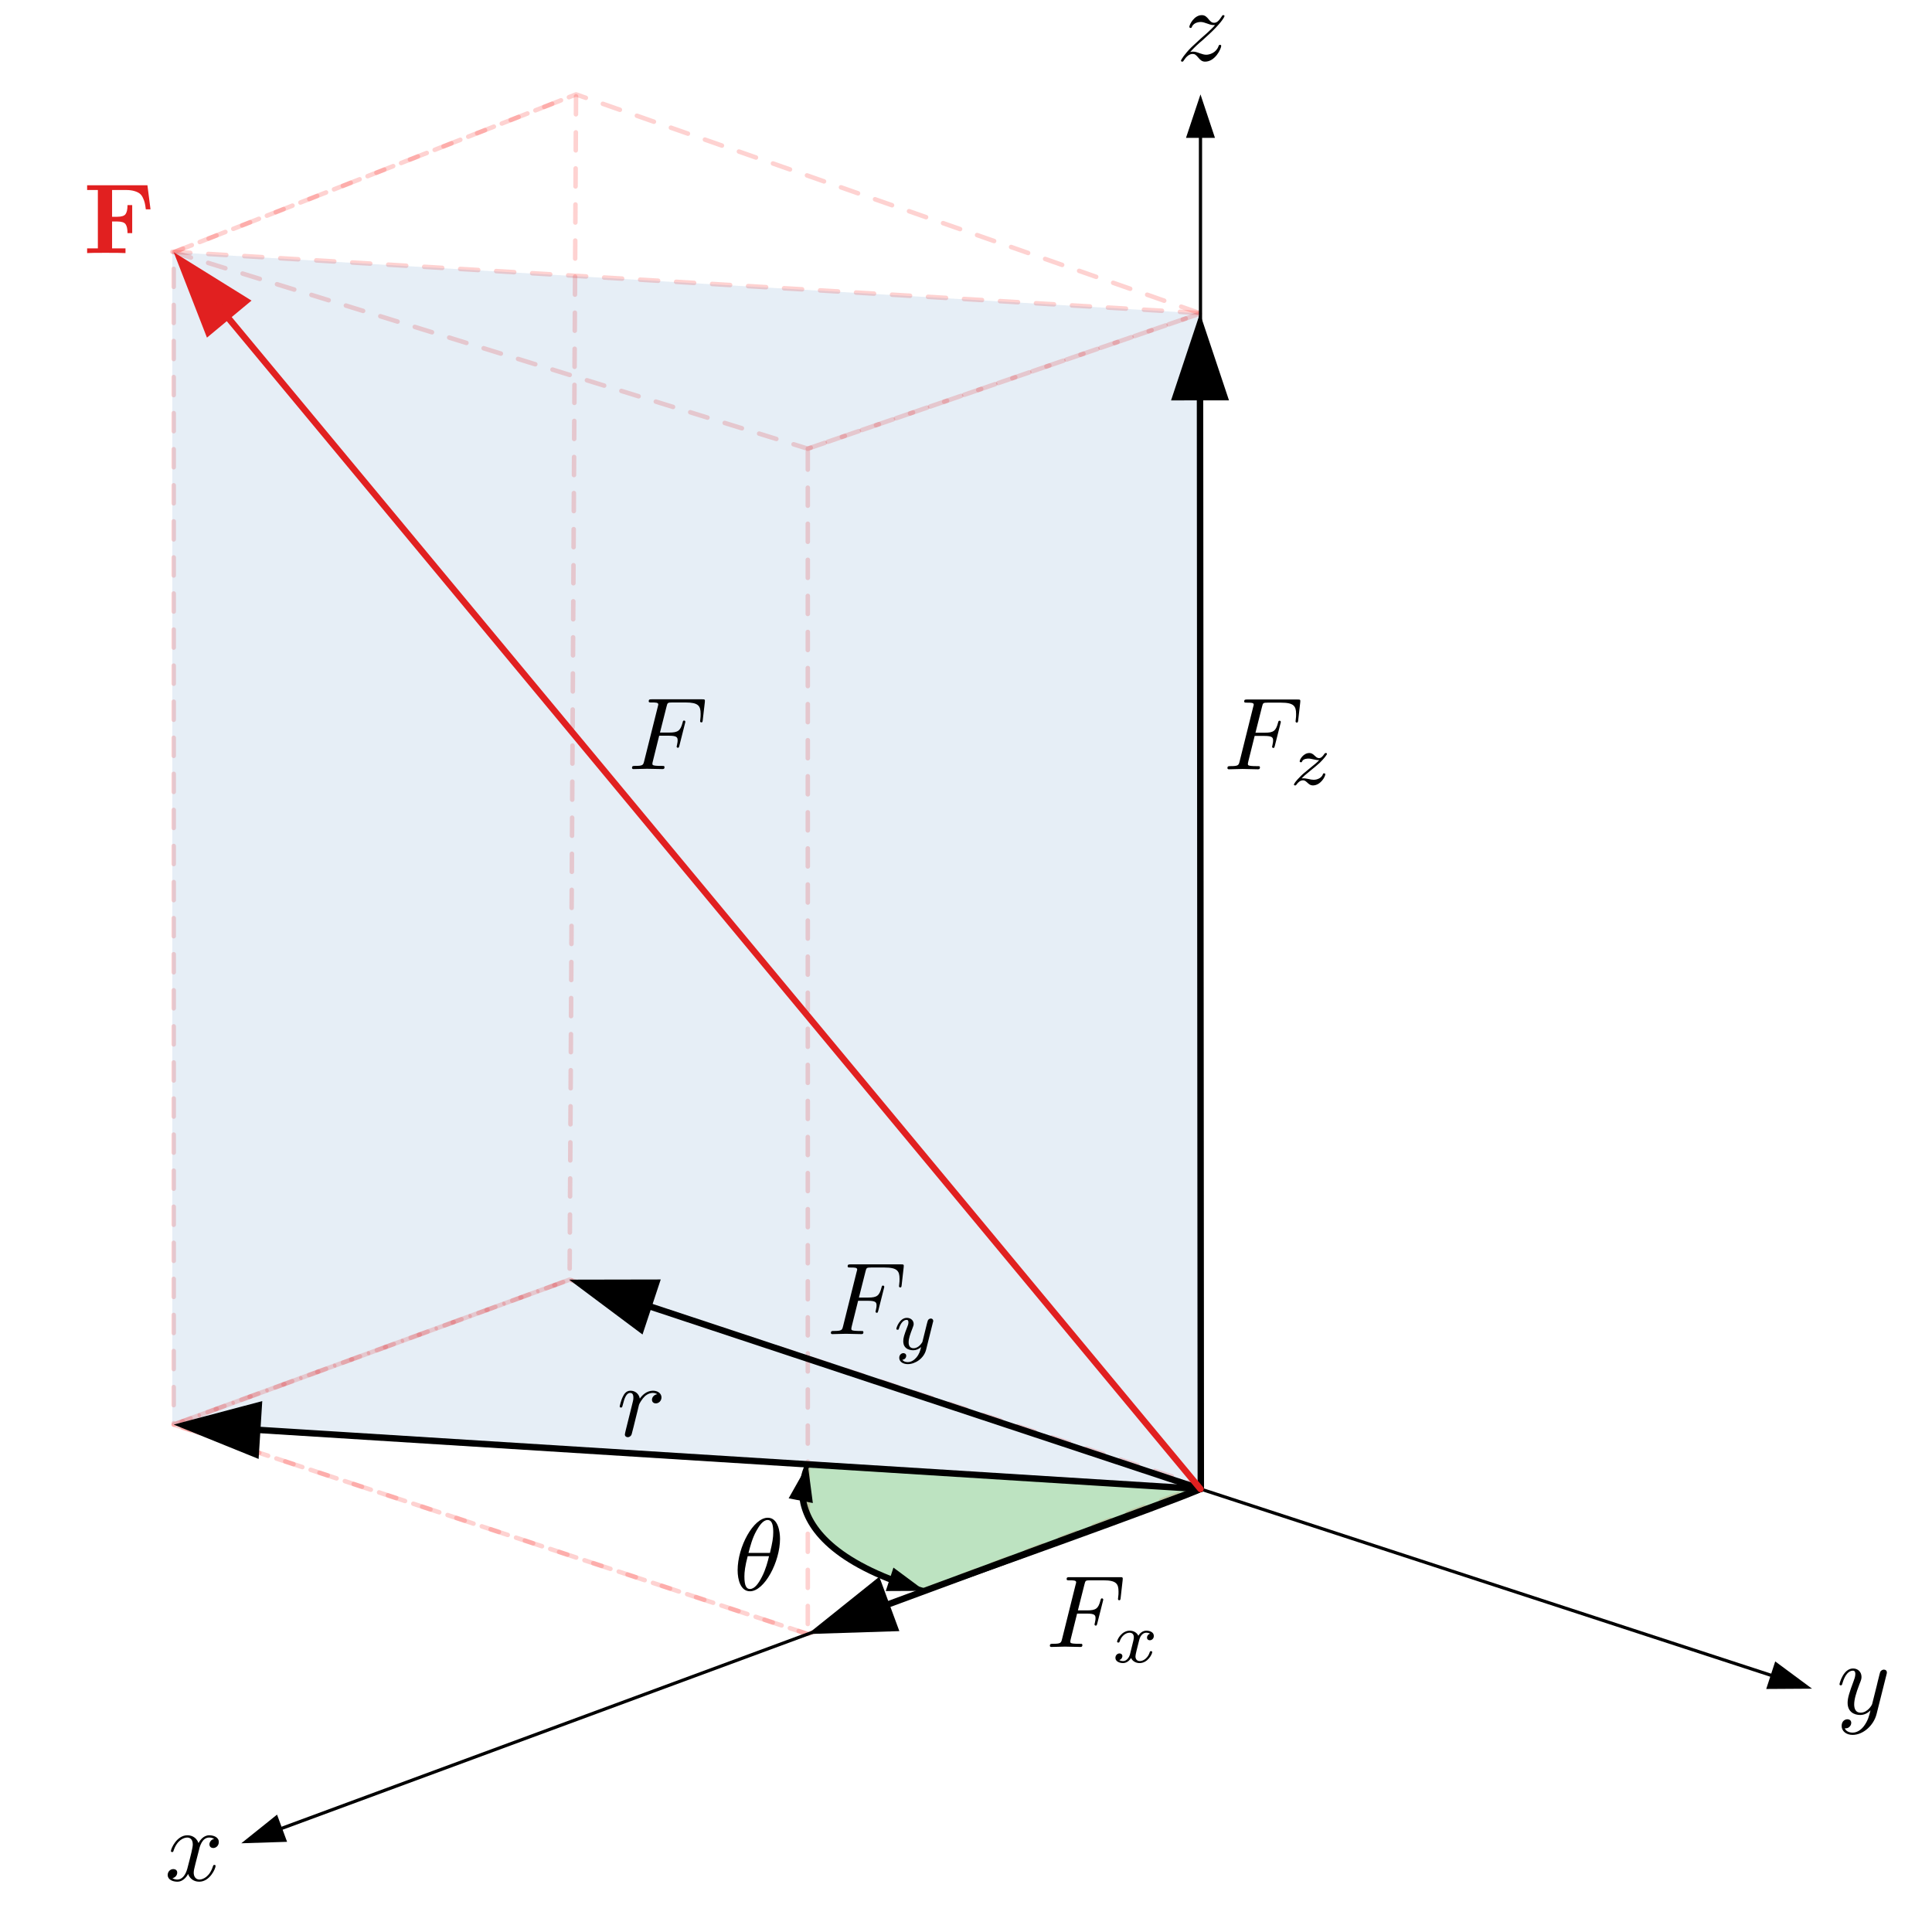 <?xml version="1.0" encoding="UTF-8" standalone="no"?>
<!DOCTYPE svg PUBLIC "-//W3C//DTD SVG 1.1//EN" "http://www.w3.org/Graphics/SVG/1.1/DTD/svg11.dtd">
<svg width="100%" height="100%" viewBox="0 0 600 600" version="1.1" xmlns="http://www.w3.org/2000/svg" xmlns:xlink="http://www.w3.org/1999/xlink" xml:space="preserve" xmlns:serif="http://www.serif.com/" style="fill-rule:evenodd;clip-rule:evenodd;stroke-linecap:round;stroke-linejoin:round;stroke-miterlimit:1.5;">
    <g transform="matrix(1,0,0,1,-3,-1141)">
        <g transform="matrix(1.076,0,0,1.043,-565.665,996.305)">
            <rect id="_3d-coords-cylinder" serif:id="3d-coords-cylinder" x="528.55" y="138.775" width="557.675" height="575.45" style="fill:none;"/>
            <g id="_3d-coords-cylinder1" serif:id="3d-coords-cylinder">
                <g id="cube" transform="matrix(0.929,0,0,0.959,57.466,18.194)">
                    <g transform="matrix(1,0,0,1,0,368.034)">
                        <path d="M561,199.966L758,265L880,218.966L684,154.966L561,199.966Z" style="fill:none;stroke:rgb(251,7,4);stroke-opacity:0.18;stroke-width:1.4px;stroke-dasharray:5.6,5.6,0,0,0,0;"/>
                    </g>
                    <path d="M561,204L758,265L880,223L686,155L561,204Z" style="fill:none;stroke:rgb(251,7,4);stroke-opacity:0.18;stroke-width:1.4px;stroke-dasharray:5.6,5.6,0,0,0,0;"/>
                    <path d="M561,568L684,523L686,155L561,204L561,568Z" style="fill:none;stroke:rgb(251,7,4);stroke-opacity:0.18;stroke-width:1.4px;stroke-dasharray:5.6,5.6,0,0,0,0;"/>
                    <path d="M758,633.034L880,588L684,523L561,568L758,633.034Z" style="fill:none;stroke:rgb(251,7,4);stroke-opacity:0.18;stroke-width:1.4px;stroke-dasharray:5.6,5.6,0,0,0,0;"/>
                    <path d="M758,265L880,223L880,588L758,633.034L758,265Z" style="fill:none;stroke:rgb(251,7,4);stroke-opacity:0.18;stroke-width:1.4px;stroke-dasharray:5.6,5.6,0,0,0,0;"/>
                </g>
                <g transform="matrix(0.929,0,0,0.959,-759.359,-1481.12)">
                    <path d="M1439.82,1767.28L1758.82,1786.28" style="fill:none;stroke:rgb(251,7,4);stroke-opacity:0.18;stroke-width:1.4px;stroke-dasharray:5.6,5.6,0,0,0,0;"/>
                </g>
                <g id="angles">
                    <g id="theta" transform="matrix(0.929,0,0,0.959,57.466,18.194)">
                        <path d="M758,580.351C758,580.351 744,605 794.333,619.622C829.329,607.291 884.606,587.274 880,588L758,580.351Z" style="fill:rgb(77,179,88);fill-opacity:0.37;stroke:black;stroke-width:1.5px;"/>
                        <g transform="matrix(1,-0,-0,1,506.837,125.725)">
                            <path d="M252.73,466.632L251.163,454.626L245.213,465.172L252.73,466.632Z"/>
                            <path d="M277.773,486.681L287.496,493.897L275.388,493.958L277.773,486.681Z"/>
                            <path d="M249.41,463.647C249.884,471.289 255.293,482.355 278.763,491.035" style="fill:none;stroke:black;stroke-width:2px;stroke-linecap:butt;"/>
                        </g>
                    </g>
                    <g id="phi">
                        <g transform="matrix(0.929,0,0,0.959,57.466,18.194)">
                            <path d="M880,588L879.993,223L561,204L880,588Z" style="fill:rgb(64,124,191);fill-opacity:0.13;"/>
                        </g>
                        <g transform="matrix(0.929,0,0,0.959,-765.058,-847.163)">
                            <path d="M1445.95,1470.28L1445.95,1106.28L1764.95,1490.28L1445.95,1470.28Z" style="fill:rgb(64,124,191);fill-opacity:0.13;"/>
                        </g>
                    </g>
                </g>
                <g id="axes" transform="matrix(0.929,0,0,0.959,57.466,18.194)">
                    <g transform="matrix(1,-0,-0,1,506.837,125.725)">
                        <path d="M89.386,571.822L75.163,572.275L86.269,563.379L89.386,571.822Z"/>
                        <path d="M373.156,462.278C373.156,462.278 137.441,549.286 85.294,568.535" style="fill:none;stroke:black;stroke-width:1px;"/>
                    </g>
                    <g transform="matrix(1,-0,-0,1,506.837,125.725)">
                        <path d="M368.663,42.775L373.163,29.275L377.663,42.775L368.663,42.775Z"/>
                        <path d="M373.17,462.278C373.17,462.278 373.164,107 373.163,40.075" style="fill:none;stroke:black;stroke-width:1px;"/>
                    </g>
                    <g transform="matrix(1,-0,-0,1,506.837,125.725)">
                        <path d="M551.725,515.809L563.163,524.275L548.933,524.365L551.725,515.809Z"/>
                        <path d="M373.163,462.275C373.163,462.275 513.359,508.023 552.895,520.925" style="fill:none;stroke:black;stroke-width:1px;"/>
                    </g>
                </g>
                <g id="forces" transform="matrix(0.929,0,0,0.959,57.466,18.194)">
                    <g transform="matrix(1,-0,-0,1,506.837,125.725)">
                        <path d="M80.546,452.947L54.163,442.275L81.673,434.982L80.546,452.947Z"/>
                        <path d="M373.163,462.275C373.163,462.275 147.389,448.12 75.72,443.627" style="fill:none;stroke:black;stroke-width:2px;"/>
                    </g>
                    <g transform="matrix(1,-0,-0,1,506.837,125.725)">
                        <path d="M279.609,506.402L251.163,507.309L273.375,489.516L279.609,506.402Z"/>
                        <path d="M373.163,462.275C373.163,462.275 306.112,487.025 271.426,499.829" style="fill:none;stroke:black;stroke-width:2px;"/>
                    </g>
                    <g transform="matrix(0.991,0,0,1,5.975,-5.68434e-14)">
                        <g transform="matrix(1.009,-0,-0,1,505.276,125.725)">
                            <path d="M364.183,124.282L373.163,97.275L382.183,124.268L364.183,124.282Z"/>
                            <path d="M373.433,462.275C373.433,462.275 373.237,197.279 373.179,118.875" style="fill:none;stroke:black;stroke-width:2px;"/>
                        </g>
                    </g>
                    <g transform="matrix(0.991,0,0,1,5.975,-5.68434e-14)">
                        <g transform="matrix(1.009,-0,-0,1,505.276,125.725)">
                            <path d="M199.964,414.307L177.163,397.275L205.623,397.22L199.964,414.307Z"/>
                            <path d="M373.433,462.275C373.433,462.275 247.974,420.726 197.667,404.066" style="fill:none;stroke:black;stroke-width:2px;"/>
                        </g>
                    </g>
                    <g transform="matrix(1,-0,-0,1,506.837,125.725)">
                        <path d="M64.493,104.795L54.163,78.275L78.338,93.293L64.493,104.795Z" style="fill:rgb(225,32,32);"/>
                        <path d="M373.163,462.275C373.163,462.275 129.182,168.581 67.965,94.89" style="fill:none;stroke:rgb(225,32,32);stroke-width:2px;"/>
                    </g>
                </g>
                <g id="LABELS" transform="matrix(1,0,0,1.032,0,-13.594)">
                    <g transform="matrix(1.239,0,0,1.239,740.157,606.39)">
                        <g id="glyph-0-1">
                            <path d="M10.875,-11.953C10.875,-13.531 10.453,-16.859 8.016,-16.859C4.688,-16.859 1,-10.109 1,-4.641C1,-2.391 1.703,0.266 3.875,0.266C7.25,0.266 10.875,-6.594 10.875,-11.953ZM3.531,-8.672C3.938,-10.203 4.422,-12.125 5.375,-13.813C6.031,-14.984 6.906,-16.328 7.984,-16.328C9.156,-16.328 9.297,-14.797 9.297,-13.438C9.297,-12.266 9.109,-11.047 8.531,-8.672L3.531,-8.672ZM8.313,-7.906C8.063,-6.813 7.547,-4.781 6.641,-3.063C5.813,-1.438 4.906,-0.266 3.875,-0.266C3.078,-0.266 2.578,-0.953 2.578,-3.172C2.578,-4.188 2.719,-5.563 3.344,-7.906L8.313,-7.906Z" style="fill-rule:nonzero;"/>
                        </g>
                    </g>
                    <g transform="matrix(1.239,0,0,1.239,552.523,220.621)">
                        <g id="glyph-0-11" serif:id="glyph-0-1">
                            <path d="M0.906,0L0.906,-1.094L3.406,-1.094L3.406,-14.688L0.906,-14.688L0.906,-15.797L14.953,-15.797L15.672,-10.188L14.578,-10.188C14.504,-10.813 14.422,-11.316 14.328,-11.703C14.234,-12.098 14.082,-12.504 13.875,-12.922C13.676,-13.348 13.414,-13.676 13.094,-13.906C12.781,-14.133 12.359,-14.32 11.828,-14.469C11.305,-14.613 10.688,-14.688 9.969,-14.688L6.719,-14.688L6.719,-8.453L7.875,-8.453C8.906,-8.453 9.566,-8.66 9.859,-9.078C10.16,-9.492 10.313,-10.191 10.313,-11.172L11.406,-11.172L11.406,-4.641L10.313,-4.641C10.313,-5.617 10.16,-6.316 9.859,-6.734C9.566,-7.148 8.906,-7.359 7.875,-7.359L6.719,-7.359L6.719,-1.094L9.844,-1.094L9.844,0C9.164,-0.039 7.602,-0.063 5.156,-0.063C2.914,-0.063 1.5,-0.039 0.906,0Z" style="fill:rgb(225,32,32);fill-rule:nonzero;"/>
                        </g>
                    </g>
                    <g transform="matrix(1.333,0,0,1.292,-53.65,-319.282)">
                        <g transform="matrix(0.929,0,0,0.959,701.647,533.157)">
                            <g id="glyph-0-12" serif:id="glyph-0-1">
                                <path d="M7.25,-7.766L9.563,-7.766C11.359,-7.766 11.547,-7.391 11.547,-6.688C11.547,-6.531 11.547,-6.234 11.375,-5.516C11.328,-5.406 11.313,-5.313 11.313,-5.266C11.313,-5.063 11.453,-4.969 11.594,-4.969C11.828,-4.969 11.828,-5.047 11.953,-5.469L13.266,-10.656C13.344,-10.922 13.344,-10.969 13.344,-11.047C13.344,-11.094 13.297,-11.313 13.047,-11.313C12.813,-11.313 12.797,-11.188 12.688,-10.813C12.188,-8.938 11.641,-8.516 9.609,-8.516L7.438,-8.516L8.969,-14.578C9.188,-15.422 9.203,-15.516 10.25,-15.516L13.406,-15.516C16.359,-15.516 16.906,-14.719 16.906,-12.891C16.906,-12.328 16.906,-12.234 16.828,-11.594C16.781,-11.281 16.781,-11.234 16.781,-11.172C16.781,-11.047 16.859,-10.875 17.063,-10.875C17.328,-10.875 17.359,-11.016 17.406,-11.469L17.875,-15.609C17.953,-16.25 17.828,-16.25 17.234,-16.25L5.516,-16.25C5.047,-16.25 4.813,-16.25 4.813,-15.781C4.813,-15.516 5.016,-15.516 5.469,-15.516C6.359,-15.516 7.031,-15.516 7.031,-15.078C7.031,-14.984 7.031,-14.938 6.906,-14.516L3.75,-1.859C3.516,-0.938 3.469,-0.734 1.578,-0.734C1.172,-0.734 0.906,-0.734 0.906,-0.281C0.906,0 1.188,0 1.266,0C1.953,0 3.734,-0.078 4.422,-0.078C5.219,-0.078 7.203,0 7.984,0C8.203,0 8.484,0 8.484,-0.453C8.484,-0.641 8.344,-0.688 8.344,-0.719C8.266,-0.734 8.219,-0.734 7.672,-0.734C7.141,-0.734 7.031,-0.734 6.438,-0.781C5.734,-0.859 5.672,-0.953 5.672,-1.266C5.672,-1.313 5.672,-1.453 5.766,-1.813L7.25,-7.766Z" style="fill-rule:nonzero;"/>
                            </g>
                        </g>
                        <g transform="matrix(0.929,0,0,0.959,715.939,536.596)">
                            <g id="glyph-1-1">
                                <path d="M2.813,-1.469C3.25,-1.906 3.547,-2.219 4.969,-3.359C5.328,-3.641 6.578,-4.656 7.063,-5.125C8.078,-6.125 8.719,-6.984 8.719,-7.172C8.719,-7.375 8.5,-7.375 8.438,-7.375C8.281,-7.375 8.234,-7.344 8.156,-7.219C7.625,-6.438 7.281,-6.188 6.875,-6.188C6.672,-6.188 6.422,-6.203 5.922,-6.688C5.359,-7.266 4.984,-7.375 4.609,-7.375C3.266,-7.375 2.359,-5.922 2.359,-5.422C2.359,-5.266 2.531,-5.219 2.641,-5.219C2.844,-5.219 2.875,-5.266 2.938,-5.453C3.203,-6.047 4.141,-6.078 4.406,-6.078C4.781,-6.078 5.219,-5.969 5.453,-5.922C6.375,-5.719 6.5,-5.719 6.906,-5.719C6.469,-5.266 6.172,-4.969 4.578,-3.703C3.281,-2.656 2.828,-2.25 2.516,-1.906C1.5,-0.922 1.016,-0.188 1.016,-0.031C1.016,0.172 1.234,0.172 1.313,0.172C1.469,0.172 1.5,0.141 1.594,0C2.047,-0.641 2.563,-1.016 3.125,-1.016C3.328,-1.016 3.578,-1 4.031,-0.578C4.547,-0.078 4.891,0.172 5.422,0.172C7.219,0.172 8.328,-1.859 8.328,-2.422C8.328,-2.625 8.156,-2.641 8.047,-2.641C7.844,-2.641 7.813,-2.563 7.75,-2.375C7.438,-1.547 6.438,-1.141 5.625,-1.141C5.234,-1.141 4.813,-1.219 4.406,-1.328C3.625,-1.484 3.5,-1.484 3.203,-1.484C3.156,-1.484 2.906,-1.484 2.813,-1.469Z" style="fill-rule:nonzero;"/>
                            </g>
                        </g>
                    </g>
                    <g transform="matrix(1.333,0,0,1.333,-183.027,-238.214)">
                        <g transform="matrix(0.929,0,0,0.929,712.843,578.197)">
                            <g id="glyph-0-13" serif:id="glyph-0-1">
                                <path d="M7.25,-7.766L9.563,-7.766C11.359,-7.766 11.547,-7.391 11.547,-6.688C11.547,-6.531 11.547,-6.234 11.375,-5.516C11.328,-5.406 11.313,-5.313 11.313,-5.266C11.313,-5.063 11.453,-4.969 11.594,-4.969C11.828,-4.969 11.828,-5.047 11.953,-5.469L13.266,-10.656C13.344,-10.922 13.344,-10.969 13.344,-11.047C13.344,-11.094 13.297,-11.313 13.047,-11.313C12.813,-11.313 12.797,-11.188 12.688,-10.813C12.188,-8.938 11.641,-8.516 9.609,-8.516L7.438,-8.516L8.969,-14.578C9.188,-15.422 9.203,-15.516 10.25,-15.516L13.406,-15.516C16.359,-15.516 16.906,-14.719 16.906,-12.891C16.906,-12.328 16.906,-12.234 16.828,-11.594C16.781,-11.281 16.781,-11.234 16.781,-11.172C16.781,-11.047 16.859,-10.875 17.063,-10.875C17.328,-10.875 17.359,-11.016 17.406,-11.469L17.875,-15.609C17.953,-16.25 17.828,-16.25 17.234,-16.25L5.516,-16.25C5.047,-16.25 4.813,-16.25 4.813,-15.781C4.813,-15.516 5.016,-15.516 5.469,-15.516C6.359,-15.516 7.031,-15.516 7.031,-15.078C7.031,-14.984 7.031,-14.938 6.906,-14.516L3.75,-1.859C3.516,-0.938 3.469,-0.734 1.578,-0.734C1.172,-0.734 0.906,-0.734 0.906,-0.281C0.906,0 1.188,0 1.266,0C1.953,0 3.734,-0.078 4.422,-0.078C5.219,-0.078 7.203,0 7.984,0C8.203,0 8.484,0 8.484,-0.453C8.484,-0.641 8.344,-0.688 8.344,-0.719C8.266,-0.734 8.219,-0.734 7.672,-0.734C7.141,-0.734 7.031,-0.734 6.438,-0.781C5.734,-0.859 5.672,-0.953 5.672,-1.266C5.672,-1.313 5.672,-1.453 5.766,-1.813L7.25,-7.766Z" style="fill-rule:nonzero;"/>
                            </g>
                        </g>
                        <g transform="matrix(0.929,0,0,0.929,727.135,581.53)">
                            <g id="glyph-1-11" serif:id="glyph-1-1">
                                <path d="M9.297,-6.313C9.375,-6.547 9.375,-6.578 9.375,-6.672C9.375,-7.016 9.109,-7.219 8.813,-7.219C8.641,-7.219 8.313,-7.125 8.141,-6.813C8.078,-6.703 7.953,-6.172 7.859,-5.844L7.516,-4.453C7.406,-4.047 6.891,-1.938 6.844,-1.75C6.828,-1.75 6.094,-0.297 4.781,-0.297C3.641,-0.297 3.641,-1.391 3.641,-1.688C3.641,-2.594 4.031,-3.641 4.531,-4.938C4.734,-5.469 4.813,-5.672 4.813,-5.953C4.813,-6.766 4.141,-7.375 3.234,-7.375C1.547,-7.375 0.781,-5.109 0.781,-4.813C0.781,-4.609 1.016,-4.609 1.078,-4.609C1.313,-4.609 1.328,-4.688 1.375,-4.875C1.797,-6.266 2.516,-6.906 3.172,-6.906C3.469,-6.906 3.594,-6.734 3.594,-6.328C3.594,-5.938 3.453,-5.578 3.359,-5.359C2.563,-3.313 2.391,-2.688 2.391,-1.953C2.391,-1.672 2.391,-0.891 3.047,-0.344C3.563,0.078 4.266,0.172 4.719,0.172C5.391,0.172 5.984,-0.078 6.547,-0.578C6.328,0.328 6.141,1.031 5.438,1.875C4.984,2.391 4.313,2.938 3.438,2.938C3.313,2.938 2.531,2.938 2.172,2.391C3.078,2.297 3.078,1.484 3.078,1.469C3.078,0.938 2.594,0.844 2.422,0.844C2.016,0.844 1.453,1.172 1.453,1.938C1.453,2.797 2.266,3.406 3.453,3.406C5.141,3.406 7.203,2.109 7.719,0.016L9.297,-6.313Z" style="fill-rule:nonzero;"/>
                            </g>
                        </g>
                    </g>
                    <g transform="matrix(1.333,0,0,1.292,-119.591,-132.498)">
                        <g transform="matrix(0.929,0,0,0.959,712.668,584.583)">
                            <g id="glyph-0-14" serif:id="glyph-0-1">
                                <path d="M7.25,-7.766L9.563,-7.766C11.359,-7.766 11.547,-7.391 11.547,-6.688C11.547,-6.531 11.547,-6.234 11.375,-5.516C11.328,-5.406 11.313,-5.313 11.313,-5.266C11.313,-5.063 11.453,-4.969 11.594,-4.969C11.828,-4.969 11.828,-5.047 11.953,-5.469L13.266,-10.656C13.344,-10.922 13.344,-10.969 13.344,-11.047C13.344,-11.094 13.297,-11.313 13.047,-11.313C12.813,-11.313 12.797,-11.188 12.688,-10.813C12.188,-8.938 11.641,-8.516 9.609,-8.516L7.438,-8.516L8.969,-14.578C9.188,-15.422 9.203,-15.516 10.25,-15.516L13.406,-15.516C16.359,-15.516 16.906,-14.719 16.906,-12.891C16.906,-12.328 16.906,-12.234 16.828,-11.594C16.781,-11.281 16.781,-11.234 16.781,-11.172C16.781,-11.047 16.859,-10.875 17.063,-10.875C17.328,-10.875 17.359,-11.016 17.406,-11.469L17.875,-15.609C17.953,-16.25 17.828,-16.25 17.234,-16.25L5.516,-16.25C5.047,-16.25 4.813,-16.25 4.813,-15.781C4.813,-15.516 5.016,-15.516 5.469,-15.516C6.359,-15.516 7.031,-15.516 7.031,-15.078C7.031,-14.984 7.031,-14.938 6.906,-14.516L3.75,-1.859C3.516,-0.938 3.469,-0.734 1.578,-0.734C1.172,-0.734 0.906,-0.734 0.906,-0.281C0.906,0 1.188,0 1.266,0C1.953,0 3.734,-0.078 4.422,-0.078C5.219,-0.078 7.203,0 7.984,0C8.203,0 8.484,0 8.484,-0.453C8.484,-0.641 8.344,-0.688 8.344,-0.719C8.266,-0.734 8.219,-0.734 7.672,-0.734C7.141,-0.734 7.031,-0.734 6.438,-0.781C5.734,-0.859 5.672,-0.953 5.672,-1.266C5.672,-1.313 5.672,-1.453 5.766,-1.813L7.25,-7.766Z" style="fill-rule:nonzero;"/>
                            </g>
                        </g>
                        <g transform="matrix(0.929,0,0,0.959,726.96,588.022)">
                            <g id="glyph-1-12" serif:id="glyph-1-1">
                                <path d="M4.172,-1.781C4,-1.203 3.453,-0.297 2.594,-0.297C2.547,-0.297 2.047,-0.297 1.688,-0.531C2.375,-0.75 2.422,-1.359 2.422,-1.453C2.422,-1.828 2.141,-2.078 1.75,-2.078C1.281,-2.078 0.797,-1.672 0.797,-1.047C0.797,-0.219 1.734,0.172 2.563,0.172C3.328,0.172 4.016,-0.313 4.438,-1.016C4.844,-0.141 5.75,0.172 6.422,0.172C8.344,0.172 9.375,-1.922 9.375,-2.391C9.375,-2.609 9.156,-2.609 9.109,-2.609C8.875,-2.609 8.859,-2.531 8.781,-2.328C8.438,-1.172 7.438,-0.297 6.5,-0.297C5.828,-0.297 5.469,-0.75 5.469,-1.391C5.469,-1.828 5.875,-3.344 6.344,-5.203C6.672,-6.5 7.438,-6.906 7.984,-6.906C8.016,-6.906 8.531,-6.906 8.891,-6.672C8.344,-6.531 8.156,-6.063 8.156,-5.75C8.156,-5.391 8.438,-5.141 8.813,-5.141C9.203,-5.141 9.75,-5.453 9.75,-6.156C9.75,-7.094 8.688,-7.375 8.016,-7.375C7.172,-7.375 6.516,-6.828 6.141,-6.188C5.844,-6.875 5.078,-7.375 4.141,-7.375C2.266,-7.375 1.188,-5.328 1.188,-4.813C1.188,-4.609 1.422,-4.609 1.469,-4.609C1.688,-4.609 1.703,-4.672 1.797,-4.891C2.203,-6.188 3.266,-6.906 4.078,-6.906C4.641,-6.906 5.094,-6.609 5.094,-5.813C5.094,-5.469 4.891,-4.641 4.734,-4.063L4.172,-1.781Z" style="fill-rule:nonzero;"/>
                            </g>
                        </g>
                    </g>
                    <g transform="matrix(2.478,0,0,2.478,576.046,690.204)">
                        <g id="glyph-0-15" serif:id="glyph-0-1">
                            <path d="M4,-3.609C4.063,-3.922 4.344,-5.016 5.172,-5.016C5.234,-5.016 5.516,-5.016 5.766,-4.859C5.438,-4.813 5.203,-4.5 5.203,-4.219C5.203,-4.031 5.328,-3.797 5.656,-3.797C5.922,-3.797 6.297,-4.016 6.297,-4.5C6.297,-5.109 5.594,-5.281 5.188,-5.281C4.5,-5.281 4.078,-4.656 3.938,-4.375C3.641,-5.156 2.984,-5.281 2.641,-5.281C1.406,-5.281 0.719,-3.734 0.719,-3.438C0.719,-3.328 0.844,-3.328 0.859,-3.328C0.953,-3.328 0.984,-3.344 1.016,-3.453C1.422,-4.719 2.219,-5.016 2.625,-5.016C2.844,-5.016 3.266,-4.906 3.266,-4.219C3.266,-3.844 3.063,-3.047 2.625,-1.375C2.422,-0.641 2.016,-0.125 1.484,-0.125C1.406,-0.125 1.141,-0.125 0.891,-0.281C1.188,-0.344 1.453,-0.594 1.453,-0.938C1.453,-1.25 1.188,-1.344 1,-1.344C0.641,-1.344 0.344,-1.047 0.344,-0.656C0.344,-0.109 0.938,0.125 1.469,0.125C2.266,0.125 2.688,-0.703 2.719,-0.781C2.875,-0.328 3.297,0.125 4.016,0.125C5.25,0.125 5.922,-1.406 5.922,-1.703C5.922,-1.828 5.828,-1.828 5.781,-1.828C5.672,-1.828 5.656,-1.781 5.625,-1.703C5.234,-0.422 4.422,-0.125 4.047,-0.125C3.578,-0.125 3.375,-0.516 3.375,-0.922C3.375,-1.188 3.453,-1.453 3.578,-1.969L4,-3.609Z" style="fill-rule:nonzero;"/>
                        </g>
                    </g>
                    <g transform="matrix(1.239,0,0,1.239,1058.57,642.081)">
                        <g id="glyph-0-16" serif:id="glyph-0-1">
                            <path d="M11.625,-9.109C11.719,-9.438 11.719,-9.484 11.719,-9.656C11.719,-10.094 11.375,-10.297 11.016,-10.297C10.781,-10.297 10.406,-10.156 10.188,-9.797C10.141,-9.688 9.938,-8.938 9.844,-8.516C9.688,-7.891 9.516,-7.25 9.375,-6.594L8.297,-2.297C8.203,-1.938 7.172,-0.266 5.594,-0.266C4.375,-0.266 4.109,-1.313 4.109,-2.203C4.109,-3.297 4.516,-4.781 5.328,-6.891C5.719,-7.859 5.813,-8.125 5.813,-8.609C5.813,-9.688 5.047,-10.563 3.844,-10.563C1.578,-10.563 0.688,-7.094 0.688,-6.891C0.688,-6.641 0.938,-6.641 0.984,-6.641C1.219,-6.641 1.25,-6.688 1.359,-7.078C2.016,-9.328 2.969,-10.047 3.781,-10.047C3.969,-10.047 4.375,-10.047 4.375,-9.281C4.375,-8.672 4.141,-8.063 3.969,-7.609C3.016,-5.063 2.578,-3.703 2.578,-2.578C2.578,-0.453 4.094,0.266 5.5,0.266C6.438,0.266 7.25,-0.141 7.906,-0.813C7.609,0.438 7.313,1.609 6.359,2.875C5.734,3.688 4.828,4.375 3.734,4.375C3.391,4.375 2.313,4.297 1.906,3.375C2.297,3.375 2.609,3.375 2.938,3.078C3.172,2.875 3.422,2.563 3.422,2.109C3.422,1.359 2.766,1.266 2.531,1.266C1.984,1.266 1.188,1.656 1.188,2.828C1.188,4.016 2.25,4.906 3.734,4.906C6.188,4.906 8.656,2.719 9.328,0.031L11.625,-9.109Z" style="fill-rule:nonzero;"/>
                        </g>
                    </g>
                    <g transform="matrix(1.239,0,0,1.239,868.08,165.057)">
                        <g id="glyph-0-17" serif:id="glyph-0-1">
                            <path d="M3.172,-1.984C4.469,-3.375 5.156,-3.969 6.031,-4.703C6.031,-4.734 7.5,-6 8.359,-6.859C10.641,-9.078 11.172,-10.234 11.172,-10.328C11.172,-10.563 10.953,-10.563 10.906,-10.563C10.734,-10.563 10.656,-10.516 10.547,-10.297C9.828,-9.156 9.328,-8.781 8.75,-8.781C8.172,-8.781 7.891,-9.125 7.531,-9.531C7.078,-10.094 6.672,-10.563 5.875,-10.563C4.094,-10.563 2.984,-8.344 2.984,-7.844C2.984,-7.719 3.063,-7.578 3.281,-7.578C3.484,-7.578 3.531,-7.703 3.578,-7.844C4.047,-8.938 5.422,-8.969 5.625,-8.969C6.125,-8.969 6.578,-8.797 7.125,-8.609C8.078,-8.25 8.344,-8.25 8.969,-8.25C8.109,-7.219 6.094,-5.5 5.641,-5.109L3.484,-3.109C1.859,-1.5 1.031,-0.141 1.031,0.031C1.031,0.266 1.266,0.266 1.313,0.266C1.5,0.266 1.547,0.219 1.703,-0.047C2.25,-0.891 2.969,-1.531 3.734,-1.531C4.281,-1.531 4.516,-1.313 5.109,-0.625C5.516,-0.125 5.953,0.266 6.641,0.266C9.016,0.266 10.406,-2.766 10.406,-3.422C10.406,-3.531 10.297,-3.656 10.109,-3.656C9.891,-3.656 9.844,-3.516 9.781,-3.344C9.234,-1.797 7.703,-1.344 6.906,-1.344C6.438,-1.344 6,-1.484 5.5,-1.656C4.688,-1.953 4.328,-2.063 3.828,-2.063C3.781,-2.063 3.391,-2.063 3.172,-1.984Z" style="fill-rule:nonzero;"/>
                        </g>
                    </g>
                    <g transform="matrix(1.239,0,0,1.239,706.506,561.936)">
                        <g id="glyph-0-18" serif:id="glyph-0-1">
                            <path d="M2.109,-1.406C2.031,-1.047 1.891,-0.5 1.891,-0.375C1.891,0.047 2.219,0.266 2.578,0.266C2.875,0.266 3.297,0.078 3.469,-0.406C3.516,-0.5 4.328,-3.75 4.422,-4.188C4.609,-4.969 5.047,-6.641 5.188,-7.297C5.281,-7.609 5.953,-8.719 6.531,-9.25C6.719,-9.422 7.406,-10.047 8.438,-10.047C9.063,-10.047 9.422,-9.75 9.438,-9.75C8.719,-9.641 8.203,-9.063 8.203,-8.438C8.203,-8.063 8.469,-7.609 9.109,-7.609C9.75,-7.609 10.422,-8.156 10.422,-9.016C10.422,-9.844 9.656,-10.563 8.438,-10.563C6.891,-10.563 5.828,-9.391 5.375,-8.719C5.188,-9.797 4.328,-10.563 3.203,-10.563C2.109,-10.563 1.656,-9.641 1.438,-9.203C1,-8.391 0.688,-6.953 0.688,-6.891C0.688,-6.641 0.938,-6.641 0.984,-6.641C1.219,-6.641 1.25,-6.672 1.391,-7.203C1.797,-8.891 2.266,-10.047 3.125,-10.047C3.531,-10.047 3.875,-9.844 3.875,-8.938C3.875,-8.438 3.797,-8.172 3.484,-6.938L2.109,-1.406Z" style="fill-rule:nonzero;"/>
                        </g>
                    </g>
                    <g transform="matrix(0.929,0,0,0.929,709.783,369.498)">
                        <g>
                            <g id="glyph-0-19" serif:id="glyph-0-1">
                                <path d="M9.656,-10.359L12.75,-10.359C15.141,-10.359 15.391,-9.844 15.391,-8.922C15.391,-8.703 15.391,-8.313 15.172,-7.359C15.109,-7.203 15.078,-7.078 15.078,-7.016C15.078,-6.75 15.266,-6.625 15.453,-6.625C15.781,-6.625 15.781,-6.719 15.938,-7.297L17.688,-14.219C17.781,-14.563 17.781,-14.625 17.781,-14.719C17.781,-14.797 17.719,-15.078 17.406,-15.078C17.078,-15.078 17.047,-14.922 16.922,-14.406C16.25,-11.922 15.516,-11.344 12.813,-11.344L9.906,-11.344L11.953,-19.438C12.234,-20.563 12.266,-20.688 13.672,-20.688L17.875,-20.688C21.797,-20.688 22.531,-19.641 22.531,-17.188C22.531,-16.453 22.531,-16.313 22.438,-15.453C22.375,-15.047 22.375,-14.984 22.375,-14.891C22.375,-14.719 22.469,-14.5 22.766,-14.5C23.109,-14.5 23.141,-14.688 23.203,-15.297L23.844,-20.813C23.938,-21.672 23.781,-21.672 22.984,-21.672L7.359,-21.672C6.719,-21.672 6.406,-21.672 6.406,-21.031C6.406,-20.688 6.688,-20.688 7.297,-20.688C8.484,-20.688 9.375,-20.688 9.375,-20.109C9.375,-19.984 9.375,-19.922 9.219,-19.344L5,-2.484C4.688,-1.25 4.625,-0.984 2.109,-0.984C1.563,-0.984 1.219,-0.984 1.219,-0.375C1.219,0 1.594,0 1.688,0C2.609,0 4.969,-0.094 5.891,-0.094C6.953,-0.094 9.594,0 10.641,0C10.938,0 11.313,0 11.313,-0.609C11.313,-0.859 11.125,-0.922 11.125,-0.953C11.031,-0.984 10.969,-0.984 10.234,-0.984C9.531,-0.984 9.375,-0.984 8.578,-1.047C7.656,-1.141 7.547,-1.281 7.547,-1.688C7.547,-1.75 7.547,-1.938 7.688,-2.422L9.656,-10.359Z" style="fill-rule:nonzero;"/>
                            </g>
                        </g>
                    </g>
                </g>
            </g>
        </g>
    </g>
</svg>
